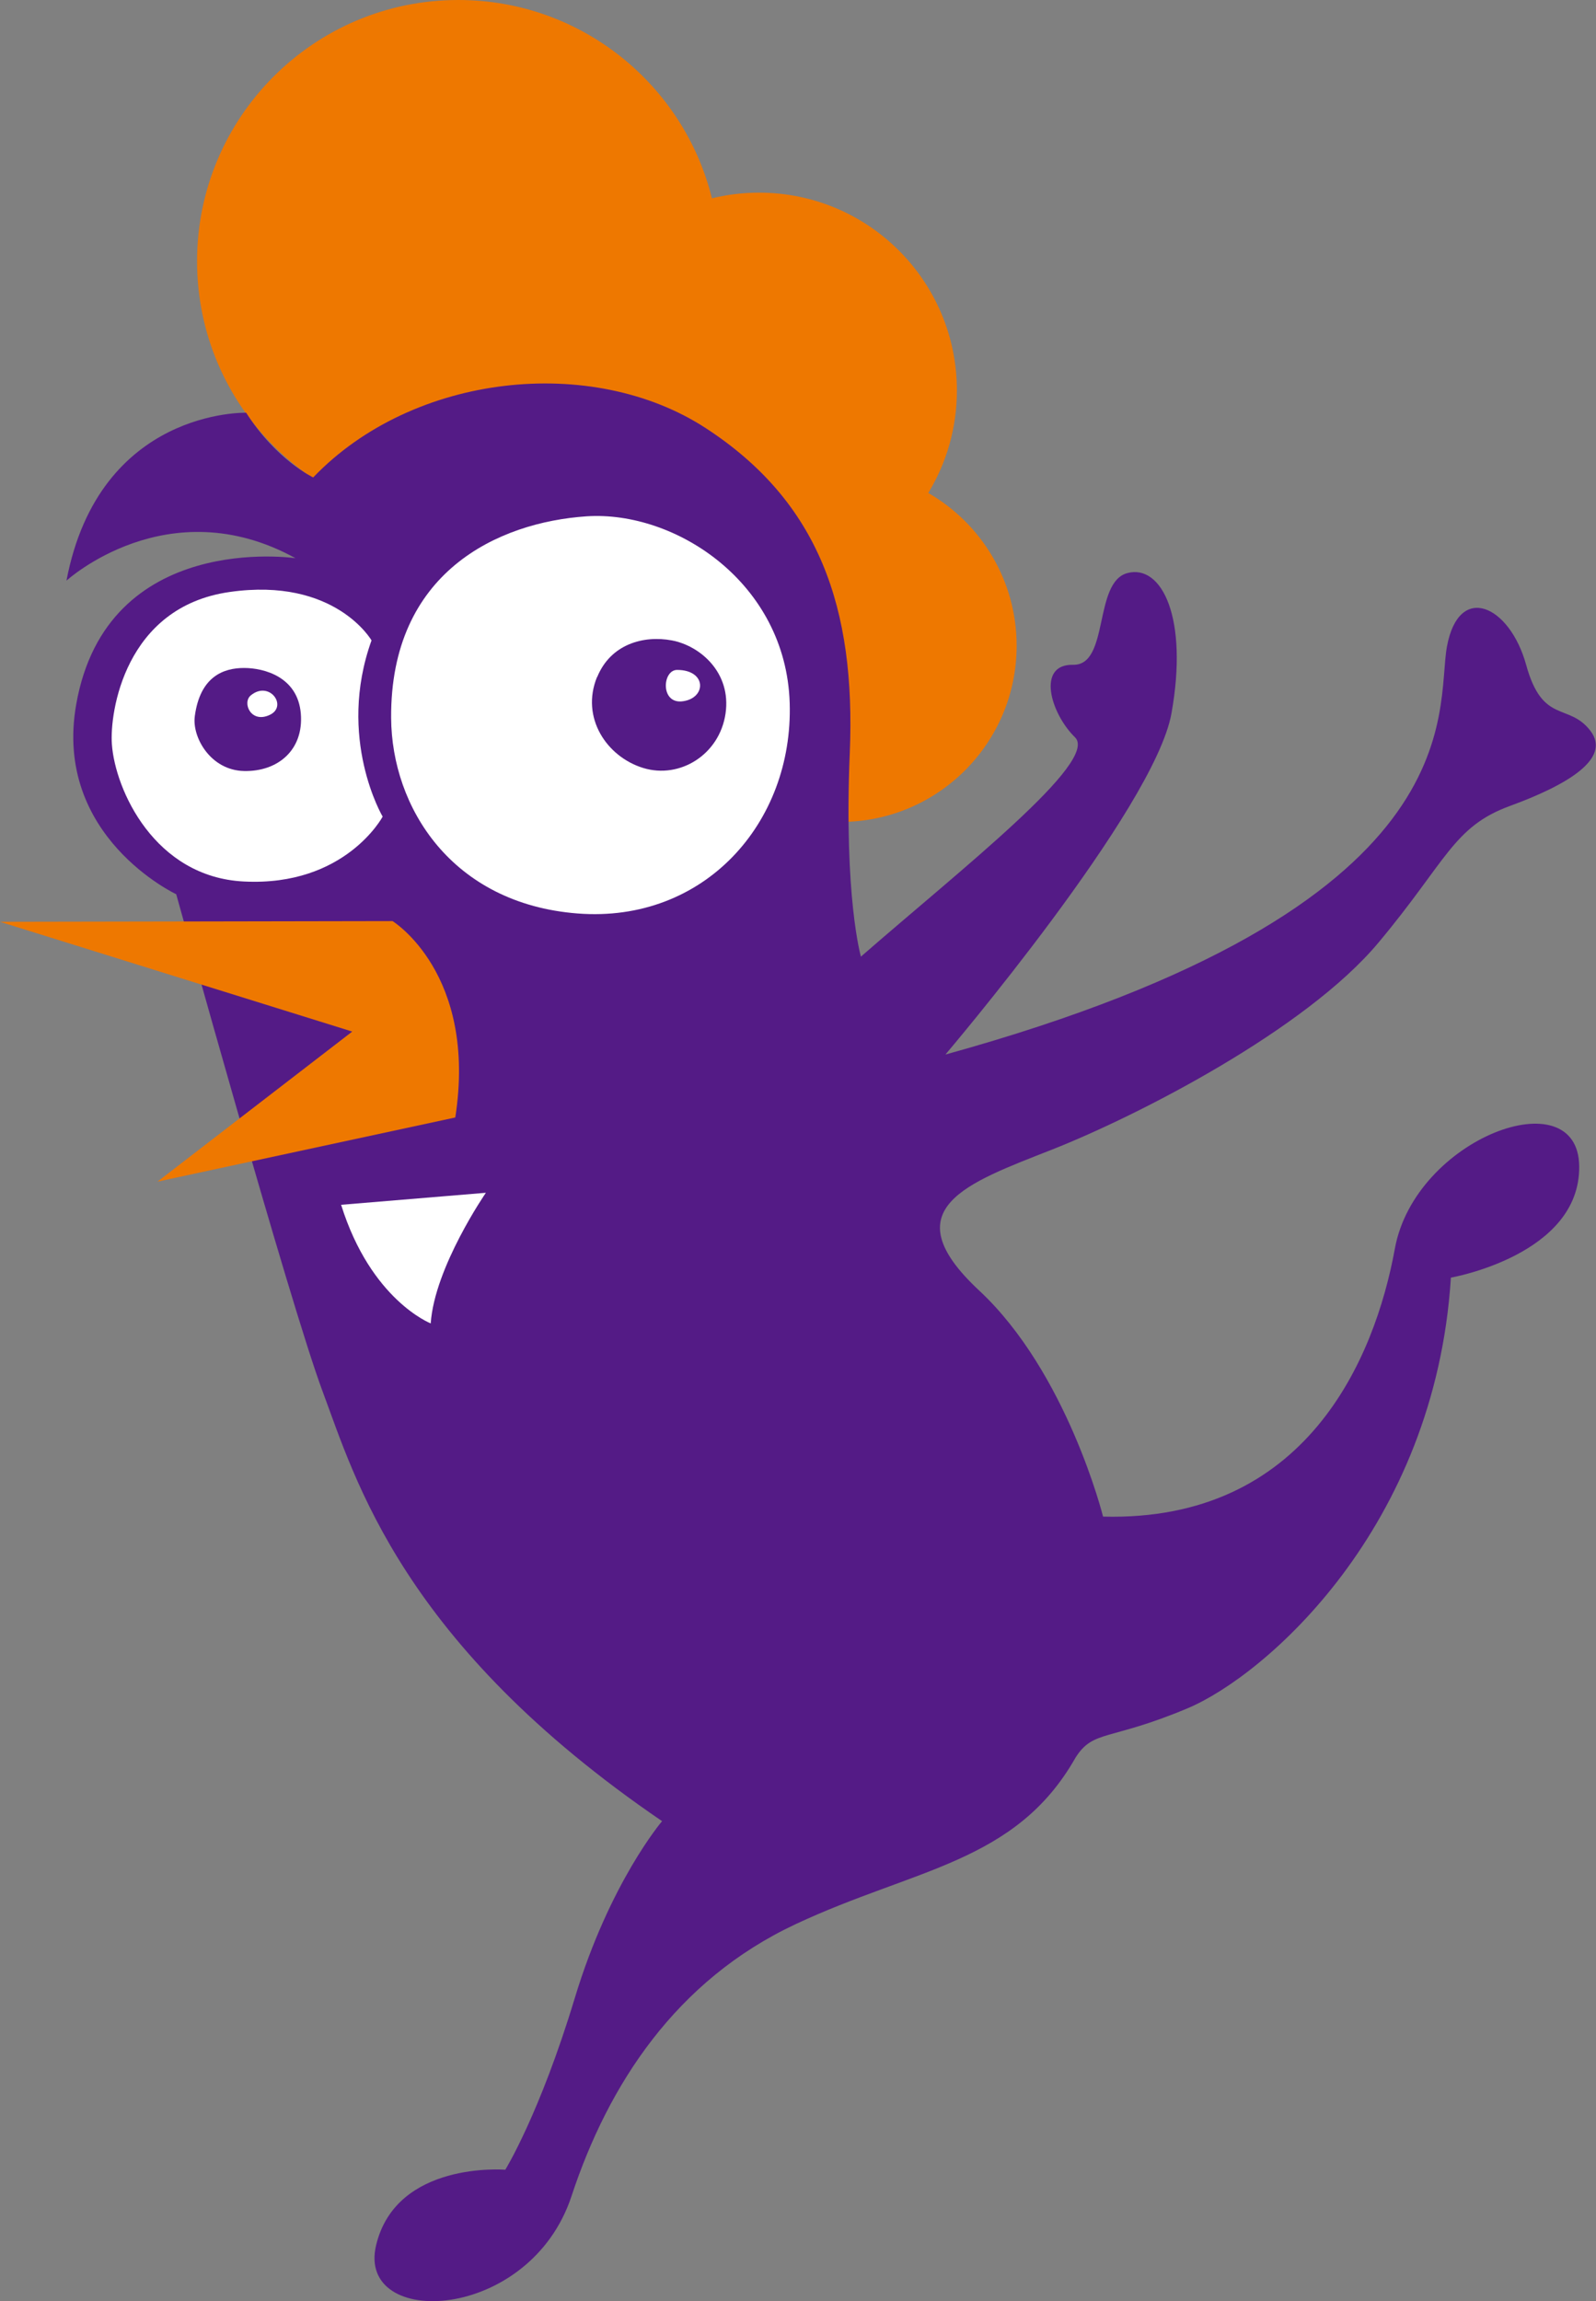 <?xml version="1.0" encoding="UTF-8"?>
<svg id="b" data-name="圖層 2" xmlns="http://www.w3.org/2000/svg" width="90.3" height="130.19" viewBox="0 0 90.3 130.19">
  <rect x="0" y="0" width="90.3" height="130.19" fill="#808080" stroke="none"/>
  <defs>
    <style>
      .d {
        fill: #fff;
      }

      .e {
        fill: #541b86;
      }

      .f {
        fill: #ee7800;
      }
    </style>
  </defs>
  <g id="c" data-name="圖層 1">
    <g>
      <path class="f" d="M52.52,27.89c1.03-1.69,1.62-3.68,1.62-5.8,0-6.18-5.01-11.19-11.19-11.19-.92,0-1.82,.11-2.67,.32-1.59-6.44-7.41-11.22-14.35-11.22-8.16,0-14.78,6.62-14.78,14.78s6.62,14.78,14.78,14.78c2.66,0,5.15-.7,7.3-1.93,1.2,2.09,3.04,3.76,5.27,4.73-.59,1.27-.92,2.68-.92,4.17,0,5.5,4.46,9.97,9.97,9.97s9.97-4.46,9.97-9.97c0-3.69-2.01-6.92-5-8.64Z"/>
      <path class="e" d="M13.94,23.35s-8.32-.25-10.18,9.5c0,0,5.74-5.24,12.96-1.27,0,0-10.68-1.6-12.41,8.28-1.31,7.47,5.66,10.73,5.66,10.73,0,0,6.42,23.14,8.28,28.12,1.86,4.98,4.48,14.27,19.21,24.32,0,0-2.96,3.46-4.94,10.01-1.98,6.55-3.93,9.71-3.93,9.71,0,0-6.17-.51-7.31,4.27-1.14,4.77,8.7,4.39,11.06-2.79,2.08-6.3,5.91-12.2,12.67-15.37,6.76-3.17,12.46-3.46,15.84-9.42,1.01-1.6,1.9-.93,6.33-2.79,4.43-1.86,14.02-10.22,14.91-24.37,0,0,7.31-1.27,7.26-6.29-.04-5.03-9.29-1.6-10.43,4.65-1.14,6.25-5.03,15.46-16.51,15.16,0,0-2.03-8.15-7.01-12.79s-.68-6.08,4.14-7.98c4.81-1.9,14.31-6.75,18.45-11.7,3.85-4.6,4.23-6.56,7.43-7.73,3.17-1.16,5.79-2.66,4.56-4.26s-2.7-.34-3.63-3.72c-.93-3.38-3.8-4.69-4.48-1.06-.68,3.63,1.86,14.74-28.38,23.1,0,0,11.82-13.89,12.79-19.3,.97-5.41-.55-8.45-2.49-7.94-1.94,.51-1.01,5.24-3.08,5.19-2.07-.04-1.28,2.74,.11,4.1s-6.45,7.47-12.11,12.41c0,0-.97-3.34-.63-11.53s-1.73-14.19-8.15-18.37c-6.42-4.18-16.55-3.12-22.21,2.79,0,0-2.07-.97-3.8-3.67Z"/>
      <path class="d" d="M6.33,42.1c.18,2.57,2.41,7.52,7.47,7.77,5.74,.29,7.85-3.67,7.85-3.67,0,0-2.62-4.43-.63-9.97,0,0-2.06-3.59-8.02-2.74-5.95,.84-6.8,6.84-6.67,8.61Z"/>
      <path class="d" d="M22.13,40.62c.03,5.04,3.42,10.51,10.56,11.06,7.14,.55,12.2-5.11,11.99-11.91-.21-6.8-6.46-10.89-11.49-10.56-5.03,.34-11.11,3.17-11.06,11.4Z"/>
      <path class="e" d="M33.78,38.3c-.94,2.3,.55,4.52,2.62,5.15,2.07,.63,4.31-.76,4.65-3.08,.34-2.32-1.44-3.84-3.04-4.14-1.6-.3-3.46,.21-4.22,2.07Z"/>
      <path class="e" d="M11.02,40.54c-.15,1.17,.89,3.04,2.79,3.08,1.9,.04,3.38-1.18,3.21-3.25-.17-2.07-2.07-2.58-3.21-2.58s-2.49,.46-2.79,2.74Z"/>
      <path class="f" d="M22.21,52.11s4.81,2.96,3.55,11.11l-16.85,3.63,11.02-8.49L0,52.15l22.21-.04Z"/>
      <path class="d" d="M19.3,68.16l8.19-.68s-2.91,4.22-3.12,7.39c0,0-3.38-1.31-5.07-6.71Z"/>
      <path class="d" d="M14.19,39.34c-.5,.41,0,1.6,1.06,1.11,1.06-.48,0-1.98-1.06-1.11Z"/>
      <path class="d" d="M38.31,37.9c-.85,0-.96,1.98,.35,1.77,1.32-.2,1.32-1.77-.35-1.77Z"/>
    </g>
  </g>
</svg>